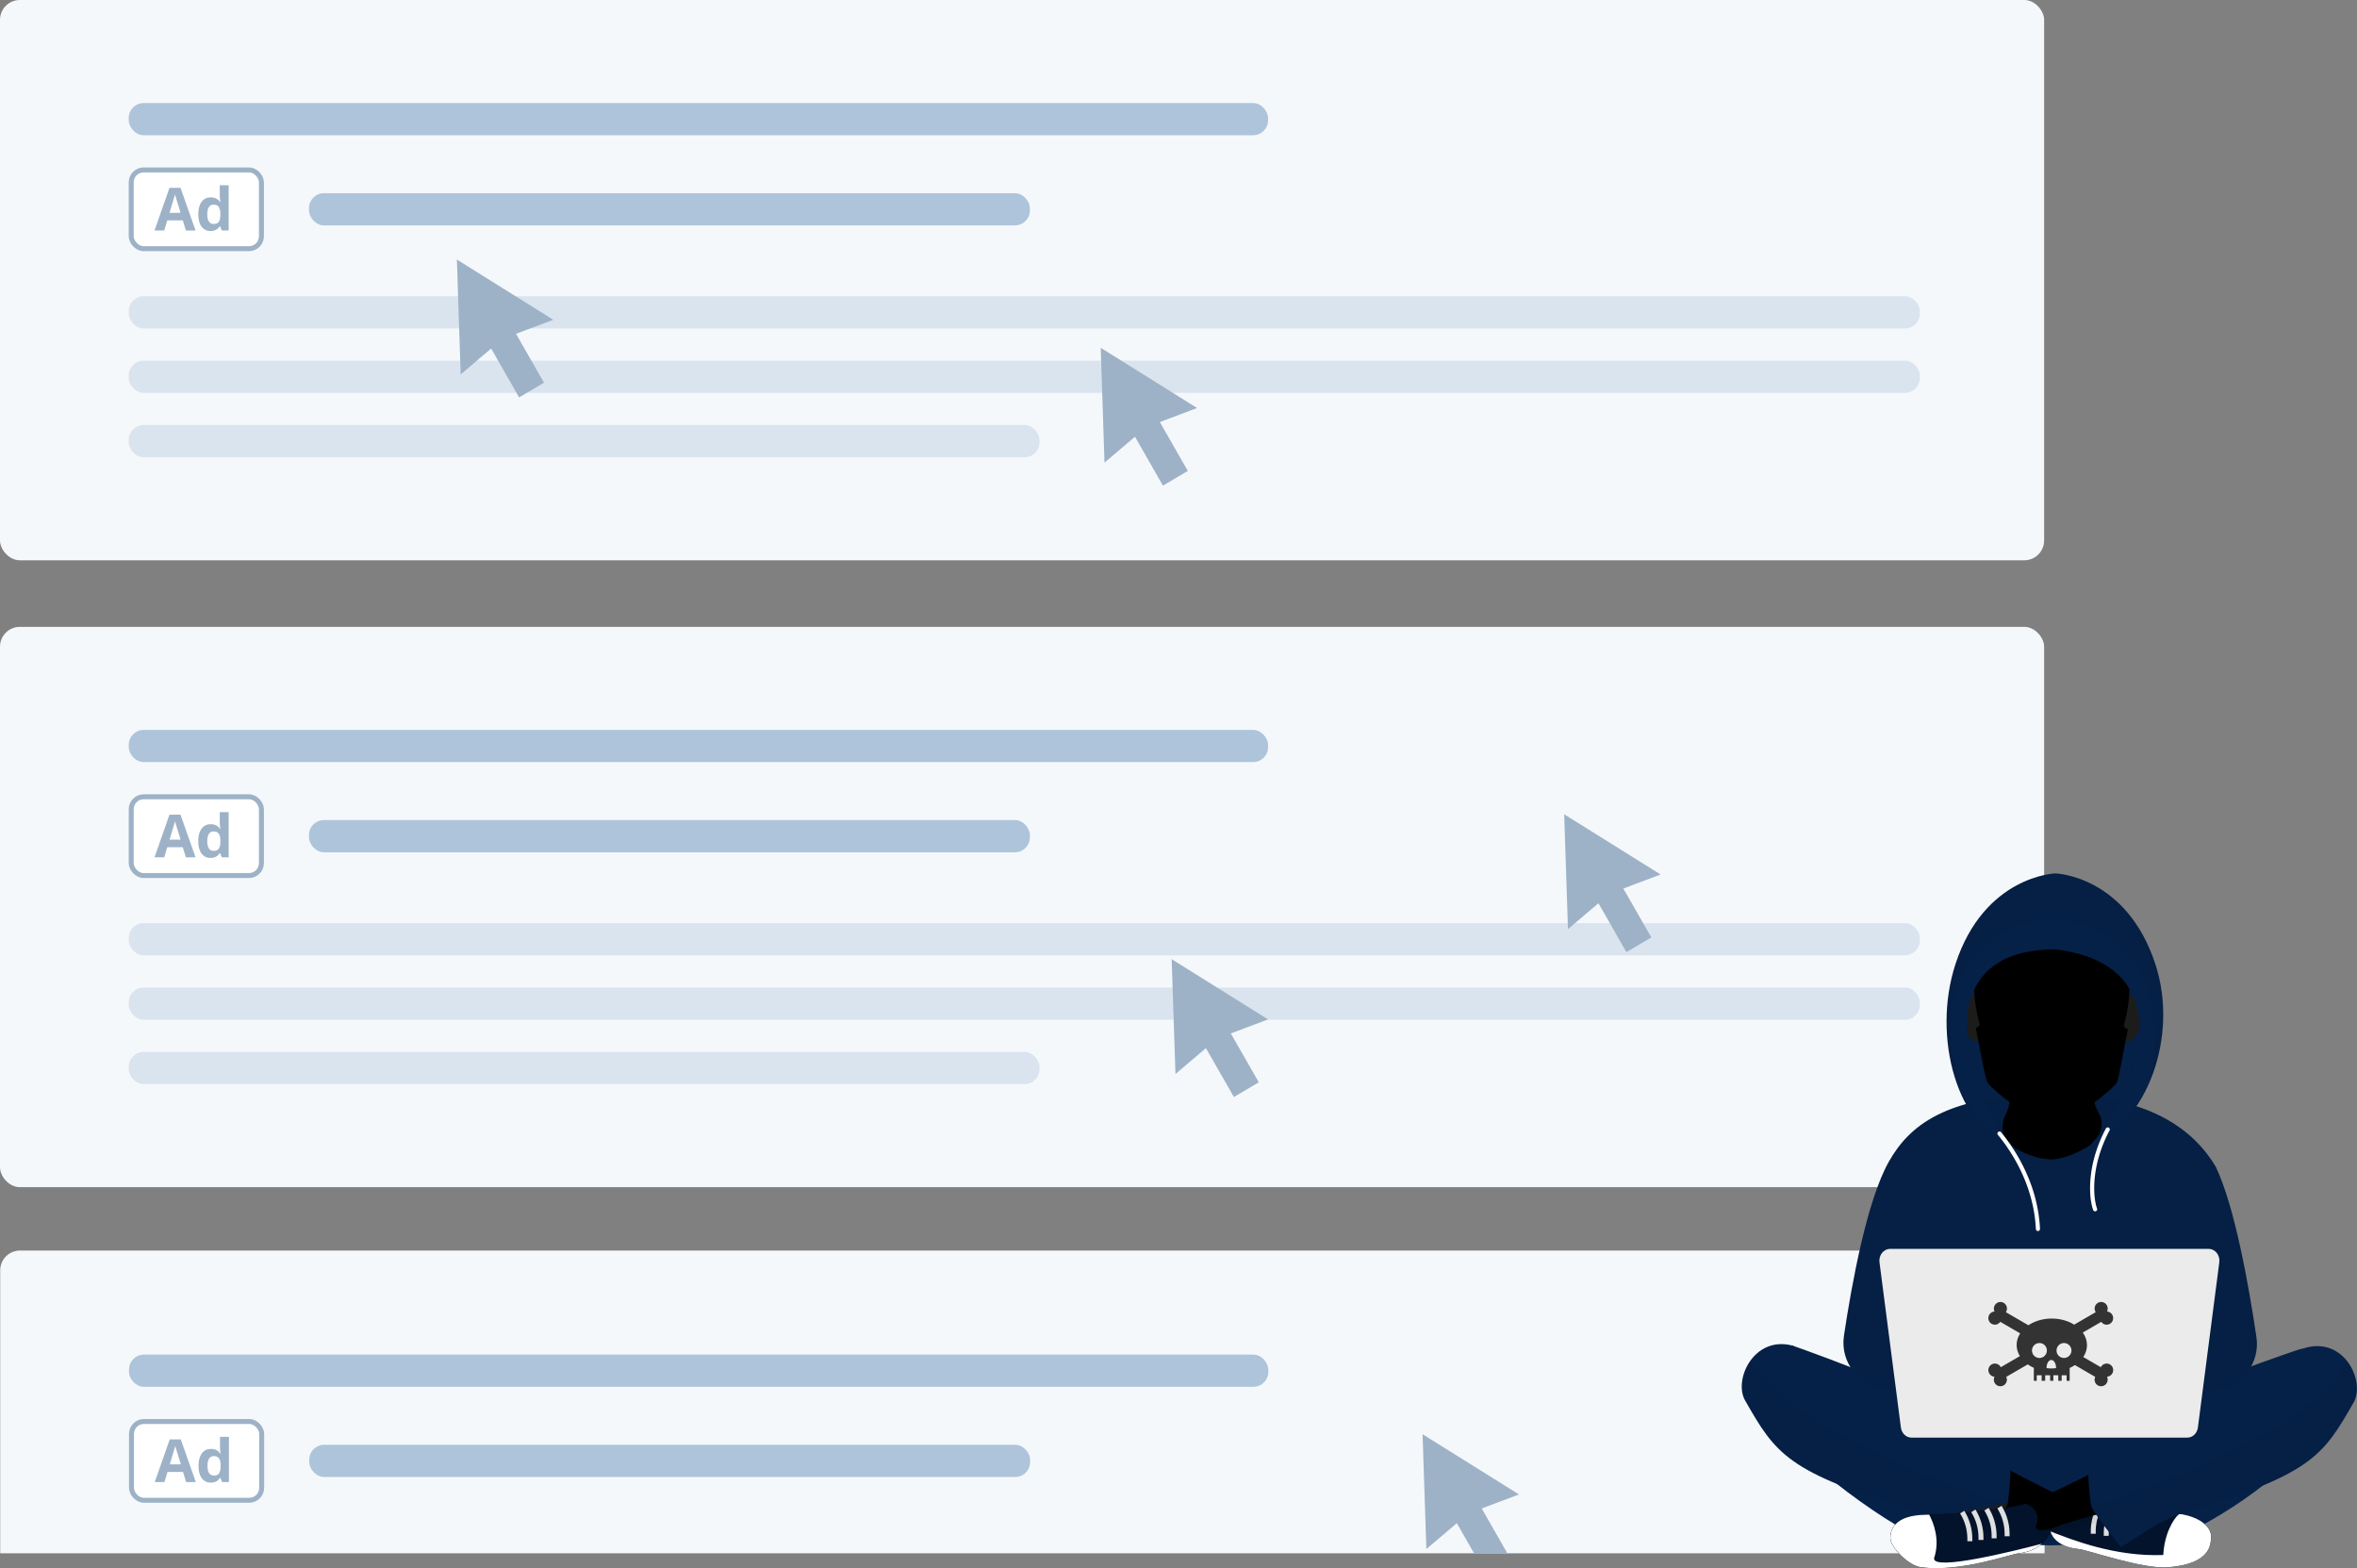 <svg xmlns="http://www.w3.org/2000/svg" width="475" height="316" fill="none"><rect width="100%" height="100%" fill="#808080" stroke="none"/><rect width="411.949" height="112.908" rx="4" fill="#f5f8fb"/><rect x="25.944" y="59.699" width="360.963" height="6.489" rx="3" fill="#d9e4ee"/><g fill="#aec4db"><rect x="62.266" y="38.934" width="145.287" height="6.489" rx="3"/><rect x="25.944" y="20.765" width="229.606" height="6.489" rx="3"/></g><g fill="#d9e4ee"><rect x="25.944" y="72.677" width="360.963" height="6.489" rx="3"/><rect x="25.944" y="85.655" width="183.541" height="6.489" rx="3"/></g><rect x="26.444" y="34.243" width="26.241" height="15.871" rx="2.5" fill="#fff" stroke="#9db2c7"/><path d="M37.456 46.445l-.62-2.04H33.71l-.62 2.04h-1.957l3.023-8.6h2.22l3.035 8.6h-1.957zM36.4 42.882l-.973-3.135-.152-.574-1.107 3.71H36.4zm6.03 3.68c-.77 0-1.375-.3-1.816-.897s-.656-1.426-.656-2.484c0-1.074.223-1.9.668-2.508s1.066-.902 1.852-.902c.824 0 1.453.32 1.887.96h.06c-.1-.488-.135-.924-.135-1.307v-2.098h1.793v9.117H44.7l-.346-.85h-.076c-.406.645-1.025.967-1.857.967zm.627-1.424c.457 0 .79-.133 1.002-.398s.332-.717.352-1.353v-.193c0-.703-.11-1.207-.328-1.512s-.566-.457-1.055-.457c-.398 0-.71.17-.932.5s-.328.826-.328 1.47.11 1.13.334 1.453.54.48.955.48z" fill="#9db2c7"/><rect y="126.319" width="411.949" height="112.908" rx="4" fill="#f5f8fb"/><rect x="25.944" y="186.018" width="360.963" height="6.489" rx="3" fill="#d9e4ee"/><g fill="#aec4db"><rect x="62.266" y="165.253" width="145.287" height="6.489" rx="3"/><rect x="25.944" y="147.084" width="229.606" height="6.489" rx="3"/></g><g fill="#d9e4ee"><rect x="25.944" y="198.996" width="360.963" height="6.489" rx="3"/><rect x="25.944" y="211.974" width="183.541" height="6.489" rx="3"/></g><rect x="26.444" y="160.562" width="26.241" height="15.871" rx="2.5" fill="#fff" stroke="#9db2c7"/><path d="M37.456 172.764l-.62-2.04H33.71l-.62 2.04h-1.957l3.023-8.6h2.22l3.035 8.6h-1.957zm-1.055-3.562l-.973-3.135-.152-.574-1.107 3.71H36.4zm6.03 3.68c-.77 0-1.375-.298-1.816-.896s-.656-1.426-.656-2.484c0-1.075.223-1.91.668-2.508s1.066-.903 1.852-.903c.824 0 1.453.32 1.887.96h.06a7.29 7.29 0 0 1-.135-1.306v-2.098h1.793v9.117H44.7l-.346-.85h-.076c-.406.644-1.025.966-1.857.966zm.627-1.423c.457 0 .79-.133 1.002-.4s.332-.717.352-1.353v-.194c0-.703-.11-1.207-.328-1.51s-.566-.457-1.055-.457c-.398 0-.71.17-.932.51s-.328.827-.328 1.47.11 1.13.334 1.453.54.48.955.48z" fill="#9db2c7"/><path d="M.042 256a4 4 0 0 1 4-4h404a4 4 0 0 1 4.001 4v57h-412v-57z" fill="#f5f8fb"/><g fill="#aec4db"><rect x="62.316" y="291.14" width="145.287" height="6.489" rx="3"/><rect x="25.995" y="272.97" width="229.606" height="6.489" rx="3"/></g><rect x="26.495" y="286.448" width="26.241" height="15.871" rx="2.5" fill="#fff" stroke="#9db2c7"/><path d="M37.506 298.65l-.62-2.04h-3.123l-.62 2.04h-1.957l3.023-8.602h2.22l3.035 8.602h-1.957zm-1.055-3.563l-.973-3.135-.152-.574-1.107 3.7h2.232zm6.03 3.68c-.77 0-1.375-.3-1.816-.897s-.656-1.426-.656-2.484c0-1.074.223-1.9.668-2.508s1.066-.902 1.85-.902c.824 0 1.453.32 1.887.96h.06a7.31 7.31 0 0 1-.135-1.307v-2.098h1.793v9.118h-1.37l-.346-.85h-.076c-.406.644-1.025.967-1.857.967zm.627-1.424c.457 0 .8-.133 1.002-.4s.332-.716.352-1.353v-.193c0-.704-.1-1.207-.328-1.512s-.566-.457-1.055-.457c-.398 0-.7.17-.932.5s-.328.826-.328 1.47.1 1.13.334 1.453a1.09 1.09 0 0 0 .955.481zM236.12 193.28l.766 23.148 6.14-5.215 5.636 9.846 5.02-2.96-5.64-9.85 7.507-2.828-19.43-12.14zm-14.298-123.2l.766 23.148 6.14-5.215 5.635 9.847 5.02-2.96-5.64-9.852 7.507-2.828-19.43-12.14zM92.073 52.298l.766 23.148 6.14-5.215 5.635 9.847 5.02-2.96-5.64-9.852 7.507-2.828-19.43-12.14zm223.15 111.782l.766 23.147 6.14-5.215 5.636 9.847 5.02-2.96-5.638-9.852 7.507-2.827-19.43-12.14z" fill="#9db2c7"/><g fill="#062148"><path d="M390.2 282.77c1.12.555 9.5 6.32 21.98 6.32s23.06-6.223 24.315-6.468c1.203 1.797 2.26 4.34 2.26 4.34.04.093.026.2-.036.28l-20.13 23.702c-4.544.948-10.357.153-10.357.153l-20.187-24.113c-.073-.088-.085-.21-.03-.3 0 0 2.05-3.97 2.183-3.904z"/><path d="M440.416 309.076c7.775-3.735 24.783-13.8 31.947-28.862.996-2.095-1.496-10.946-9.658-8.085-5.05 1.77-31.3 10.595-35.53 16.194-6.852 9.044-7.17 17.283-8.584 22.62 3.853 1.656 17.938 0 21.825-1.868zm-54.973.06c-7.775-3.736-30.298-19.9-31.345-28.922-.268-2.303-2.525-9.362 7.158-9.057 5.05 1.77 33.27 11.996 38.03 17.166 5.963 6.48 7.92 17.694 8.583 22.62-3.854 1.656-18.538.06-22.426-1.808z"/></g><path d="M437.14 304.863c-7.414-.326-15.473-1.195-18.548-1.87-8.84-3.586-57.248-30.273-57.248-30.273-7.836-2.064-9.95 4.752-7.577 8.906 6.173 10.8 11.97 17.02 33.883 19.907 6.52.86 18.846 4.518 25.535 7 .448 1.522 2.025 3.232 5.68 3.595 1.942.192 13.004 4.138 18.147 3.688 8.57-.75 8.533-4.556 8.57-6.246s-2.067-4.43-8.442-4.71z" fill="#000"/><path d="M437.14 304.863c-7.413-.326-15.472-1.195-18.547-1.868-.21-.084-.446-.187-.696-.298l-5.96 5.385 1.248.453c.45 1.523 2.026 3.233 5.68 3.595 1.942.193 13.003 4.138 18.146 3.69 8.57-.75 8.533-4.557 8.57-6.247s-2.067-4.43-8.442-4.71z" fill="#02132b"/><path d="M437.01 315.82c8.57-.75 8.533-4.557 8.57-6.247.033-1.495-1.615-3.806-6.406-4.515-1.208 1.008-3.01 4.097-3.215 8.293-9.685.374-18.255-3.012-22.756-4.764.467 1.5 2.045 3.186 5.66 3.544 1.943.193 13.004 4.138 18.147 3.69z" fill="#fff"/><path d="M423.392 303.197a10.22 10.22 0 0 0-1.542 5.459l.003.413m4.155-5.457c-1.02 1.64-1.554 3.532-1.542 5.46l.003.413m4.186-5.537c-1.02 1.64-1.553 3.532-1.542 5.46l.003.412m3.784-5.617a10.22 10.22 0 0 0-1.541 5.459l.002.413" stroke="#dddfe0"/><path opacity=".047" d="M418.592 302.995c-1.35-.548-3.617-1.663-6.483-3.156l-5.022 2.725-8.382 1.43c5.256 1.422 10.747 3.156 14.48 4.542.1.342.262.693.488 1.037 3.9-2.11 13.595-3.535 17.44-5.077-5.37-.413-10.274-1.01-12.52-1.5z" fill="#000"/><path d="M361.256 271.158l43.906 24.505c0 3.34-.432 6.827-.656 7.612-.604 1.375-4.332 6.173-5.957 8.1-6.254-4.078-9.204-5.925-13-7.077-25.4-7.688-27.698-11.29-33.87-22.1-2.373-4.153 1.753-13.105 9.588-11.04z" fill="#062148"/><path opacity=".05" d="M351.403 281.638l-.112-.298-.052-.18-.078-.287-.04-.197-.052-.29-.024-.206-.03-.3-.008-.21-.006-.308.006-.214.017-.32.02-.2.04-.33.032-.205.065-.343.043-.196.1-.354.053-.185.118-.366.06-.17.147-.378.064-.154.18-.39.065-.133.22-.405.06-.106.27-.43.04-.064.344-.477.49.875c7.07 13.23 43.43 25.92 51.077 28.466-.6 1.385-4.333 6.177-5.957 8.102-6.254-4.078-9.205-5.925-13-7.077-25.4-7.688-27.698-11.29-33.872-22.1-.076-.133-.145-.272-.208-.415-.02-.047-.037-.097-.056-.145z" fill="#000"/><path d="M404.506 303.274c.026-.093.056-.226.087-.4-3.918.915-9.935 2.244-15.163 2.308-.46.006-.896.023-1.312.048 2.784 1.195 5.637 3.008 10.43 6.134 1.625-1.926 5.353-6.724 5.957-8.1z" fill="#1c1c1d"/><path d="M464.65 273.493s-49.238 27.87-57.535 29.828c-3.35.748-12.45 1.84-18.997 1.92-6.38.077-7.184 3.076-7.148 4.766s3.565 5.48 6.2 5.812c8.1 1.03 17.847-2.65 19.8-2.842 4.046-.4 6.192-3.3 6.432-4.92 6.23-2.524 19.77-5.51 25.43-6.195 22.094-2.67 27.71-10.075 33.882-20.885 2.372-4.154-.208-9.546-8.043-7.482z" fill="#000"/><path d="M464.744 271.565l-43.906 24.506c0 3.34.432 6.826.656 7.61.604 1.376 4.332 6.174 5.958 8.1 6.254-4.078 9.203-5.925 13-7.077 25.41-7.69 27.697-11.29 33.87-22.1 2.37-4.153-1.753-13.106-9.59-11.04z" fill="#062148"/><path opacity=".05" d="M474.597 282.046l.112-.298.052-.18.078-.288.038-.197.053-.3.023-.206.03-.3.01-.21.006-.308-.006-.214-.017-.32-.02-.2-.04-.33-.033-.205-.065-.343-.043-.196-.09-.355-.052-.184-.12-.366-.06-.17-.148-.378-.063-.154-.18-.39-.065-.134-.22-.405-.06-.105-.27-.43-.04-.064-.344-.477-.492.874c-7.07 13.23-43.43 25.92-51.076 28.467.6 1.385 4.333 6.177 5.957 8.102 6.254-4.078 9.204-5.925 13.01-7.077 25.41-7.69 27.697-11.29 33.87-22.1.075-.134.145-.272.207-.415.02-.047.037-.097.057-.145z" fill="#000"/><path d="M408.227 302.98l-1.112.34c-3.35.748-12.45 1.84-18.997 1.92-6.38.077-7.184 3.076-7.148 4.766s3.565 5.48 6.2 5.812c8.1 1.03 17.847-2.65 19.8-2.842 4.046-.4 6.192-3.3 6.432-4.92 0 0-3.846 1.057-3.027-.835.736-1.703-.28-3.654-2.08-4.13-.126-.034-.157-.065-.05-.1z" fill="#02132b"/><path d="M389.75 314.06c1.274-3.725-.067-7.145-.963-8.835l-.67.015c-6.38.078-7.184 3.076-7.148 4.766s3.565 5.48 6.2 5.813c8.1 1.03 17.847-2.65 19.8-2.843s3.448-.966 4.514-1.894c-5.447 1.432-21.808 5.523-21.714 2.978z" fill="#fff"/><path d="M402.947 303.7c1.02 1.64 1.553 3.532 1.54 5.46l-.002.413m-4.153-5.458c1.018 1.64 1.552 3.53 1.54 5.46l-.003.413m-4.185-5.538c1.02 1.64 1.553 3.532 1.54 5.46l-.003.413m-3.783-5.618c1.02 1.64 1.553 3.532 1.54 5.46l-.003.412" stroke="#dddfe0"/><path d="M380.952 245.943zm.006 0zm.006 0zm.01 0zm.007 0zm.007 0zm.007 0z" fill="#89cfbc"/><path d="M432.364 206.254c0 13.56-8.422 24.55-18.81 24.55s-18.812-10.99-18.812-24.55 8.422-24.55 18.812-24.55 18.81 10.993 18.81 24.55z" fill="#062148"/><g fill="#061f44"><path d="M446.547 235.12c-4.488-7.502-13.522-14.594-33.284-14.594-21.34 0-28.614 6.535-32.584 13.52-4.395 7.734-7.465 24.4-9.075 35.117-.8 5.332 3.05 10.243 8.45 10.78l34.167 3.4 32.044-3.128c5.396-.527 9.258-5.425 8.47-10.753-1.538-10.378-4.372-26.342-8.188-34.332z"/><path d="M445.538 238.867c-3.62-6.05-16.352-11.027-32.293-11.027-17.214 0-29.383 5.8-31.94 10.2-3.606 6.204.795 36.054 5.152 36.487l27.56 2.734 25.848-2.523c4.352-.425 8.75-29.426 5.672-35.87z"/></g><path d="M397.828 200.387c-.98.213-3.945 1.362-3.373 3.968s2.8 5.68 3.78 5.468 2.56-2.497 1.987-5.102-1.414-4.547-2.394-4.334zm31.75 0c-.98-.213-2.655 1.728-3.228 4.334s1.425 4.9 2.404 5.102 3.208-2.862 3.78-5.468-1.977-3.755-2.957-3.968z" fill="#1c1c1a"/><g fill="#000"><path d="M419.654 177.8c-3.457 8.474-6.47-3.144-13.243 3.033-12.023 4.426-9.72 11.584-8.6 17.44 0 13.013 8.888 23.563 15.685 23.563 7.28 0 15.684-10.55 15.684-23.563 3.185-12.764-1.51-16.63-9.525-20.473z"/><path d="M413.306 233.64c2.22-.01 5.232-1.168 7.874-2.835 2.24-1.413 3.037-4.327 1.733-6.623-.516-.908-.912-1.857-.912-2.63v-6.477H404.99v6.477c0 1.035-.286 2.063-.794 3.02-1.287 2.42-.57 5.428 1.83 6.772 2.094 1.173 4.658 2.21 7.28 2.296z"/><path d="M426.5 199.156c-2.03-5.657-6.19-.946-13.134-.946s-10.946-4.724-12.895.978c-.798 2.932-.422 7.427-2.306 7.982.7 3.483 1.8 9.473 2.27 10.772s9.33 8.415 13.07 8.415c3.983 0 12.784-7.245 13.16-8.315s1.46-7.195 2.158-10.627c-1.898-.555-1.482-5.346-2.324-8.26z"/></g><path d="M434.38 194.335c-5.842-17.92-20.16-18.335-20.16-18.335s-14.317.414-20.16 18.335c-4.742 14.547.26 33.263 11.963 37.008-6.773-4.986-21.528-44.18 8.196-44.18 28.835 3.584 13.514 37.634 6.957 43.64 11.5-4.447 17.944-21.922 13.202-36.47z" fill="#061f44"/><path d="M433.363 201.997c-4.694-21.8-32.78-21.1-38.623-3.178-4.74 14.547 2.044 28.874 11.285 32.524-6.772-4.986-21.528-40.04 8.196-40.04 28.836 3.584 13.515 33.496 6.958 39.502 9.027-4.447 15.404-13.855 12.184-28.807z" fill="#062148"/><path d="M424.395 227.406c-2.455 4.624-3.187 8.88-3.187 12.016.001 1.956.28 3.47.623 4.404a.42.42 0 0 0 .535.247c.215-.08.326-.316.247-.53-.296-.8-.574-2.247-.573-4.12 0-3 .704-7.133 3.092-11.63.107-.203.03-.453-.174-.56a.42.42 0 0 0-.563.173zm-21.762 1.28c3.037 3.703 7.244 10.4 7.652 18.986.01.228.207.405.436.393s.407-.204.396-.432c-.424-8.84-4.735-15.682-7.84-19.47a.42.42 0 0 0-.585-.06.41.41 0 0 0-.06.581z" fill="#fff"/><path fill-rule="evenodd" d="M441.053 286.637H385.33a2.16 2.16 0 0 1-2.004-1.359h.58a2.17 2.17 0 0 0 1.424.531h55.724a2.17 2.17 0 0 0 1.424-.531h.58c-.32.802-1.1 1.36-2.004 1.36z" fill="#cfd1d3"/><path d="M445.105 251.665h-64.2c-1.313 0-2.32 1.274-2.136 2.7l4.315 33.302c.152 1.167 1.062 2.033 2.137 2.033h55.578c1.075 0 1.985-.866 2.136-2.033l4.316-33.302c.185-1.425-.824-2.7-2.136-2.7z" fill="#ebebeb"/><path d="M412.436 275.653c0-.884.43-1.6.96-1.6s.958.716.958 1.6c0 .134-1.917.134-1.917 0zm2.013-3.51a1.5 1.5 0 0 1 1.496-1.504 1.5 1.5 0 1 1 0 3.008 1.5 1.5 0 0 1-1.496-1.504zm-4.946 0a1.5 1.5 0 0 1 1.496-1.504 1.5 1.5 0 1 1 0 3.008 1.5 1.5 0 0 1-1.496-1.504zm-5.196 5.314l4.346-2.52a7.28 7.28 0 0 0 1.218.693v2.62h.587v-1.12h.99v1.12h.71v-1.12h1v1.12h.65v-1.12h.99v1.12h.68v-1.12h1v1.12h.618v-2.595a7.27 7.27 0 0 0 1.057-.574l4.093 2.375c-.293.618-.072 1.366.525 1.712a1.32 1.32 0 0 0 1.803-.488 1.33 1.33 0 0 0 .043-1.257 1.33 1.33 0 0 0 1.068-.662c.367-.634.155-1.444-.474-1.81s-1.435-.145-1.803.49l-.037.068-3.542-2.055c.482-.723.752-1.54.748-2.407-.003-.91-.308-1.77-.844-2.52l3.73-2.163a1.31 1.31 0 0 0 1.738.399c.63-.365.844-1.176.482-1.812-.23-.4-.635-.637-1.062-.663a1.34 1.34 0 0 0-.036-1.26 1.31 1.31 0 0 0-1.795-.49 1.33 1.33 0 0 0-.482 1.811l.04.065-4.348 2.52c-1.23-.766-2.803-1.226-4.52-1.226-1.802 0-3.444.51-4.7 1.346l-4.544-2.635.04-.067c.367-.634.155-1.444-.474-1.81s-1.435-.145-1.803.49a1.33 1.33 0 0 0-.042 1.256c-.428.026-.836.262-1.068.663-.367.634-.155 1.444.473 1.808a1.32 1.32 0 0 0 1.744-.397l4.022 2.333c-.46.71-.716 1.508-.713 2.352.003.793.236 1.545.65 2.222l-3.86 2.24-.037-.07a1.31 1.31 0 0 0-1.796-.491c-.628.364-.844 1.175-.48 1.81.23.402.635.638 1.06.665-.19.385-.193.856.036 1.258a1.31 1.31 0 0 0 1.796.491c.597-.346.822-1.096.532-1.715z" fill="#333"/><path fill-rule="evenodd" d="M287.45 312.154l-.766-23.148 19.43 12.14-7.507 2.828 5.167 9.027h-6.715l-3.47-6.06-6.14 5.215z" fill="#9db2c7"/></svg>